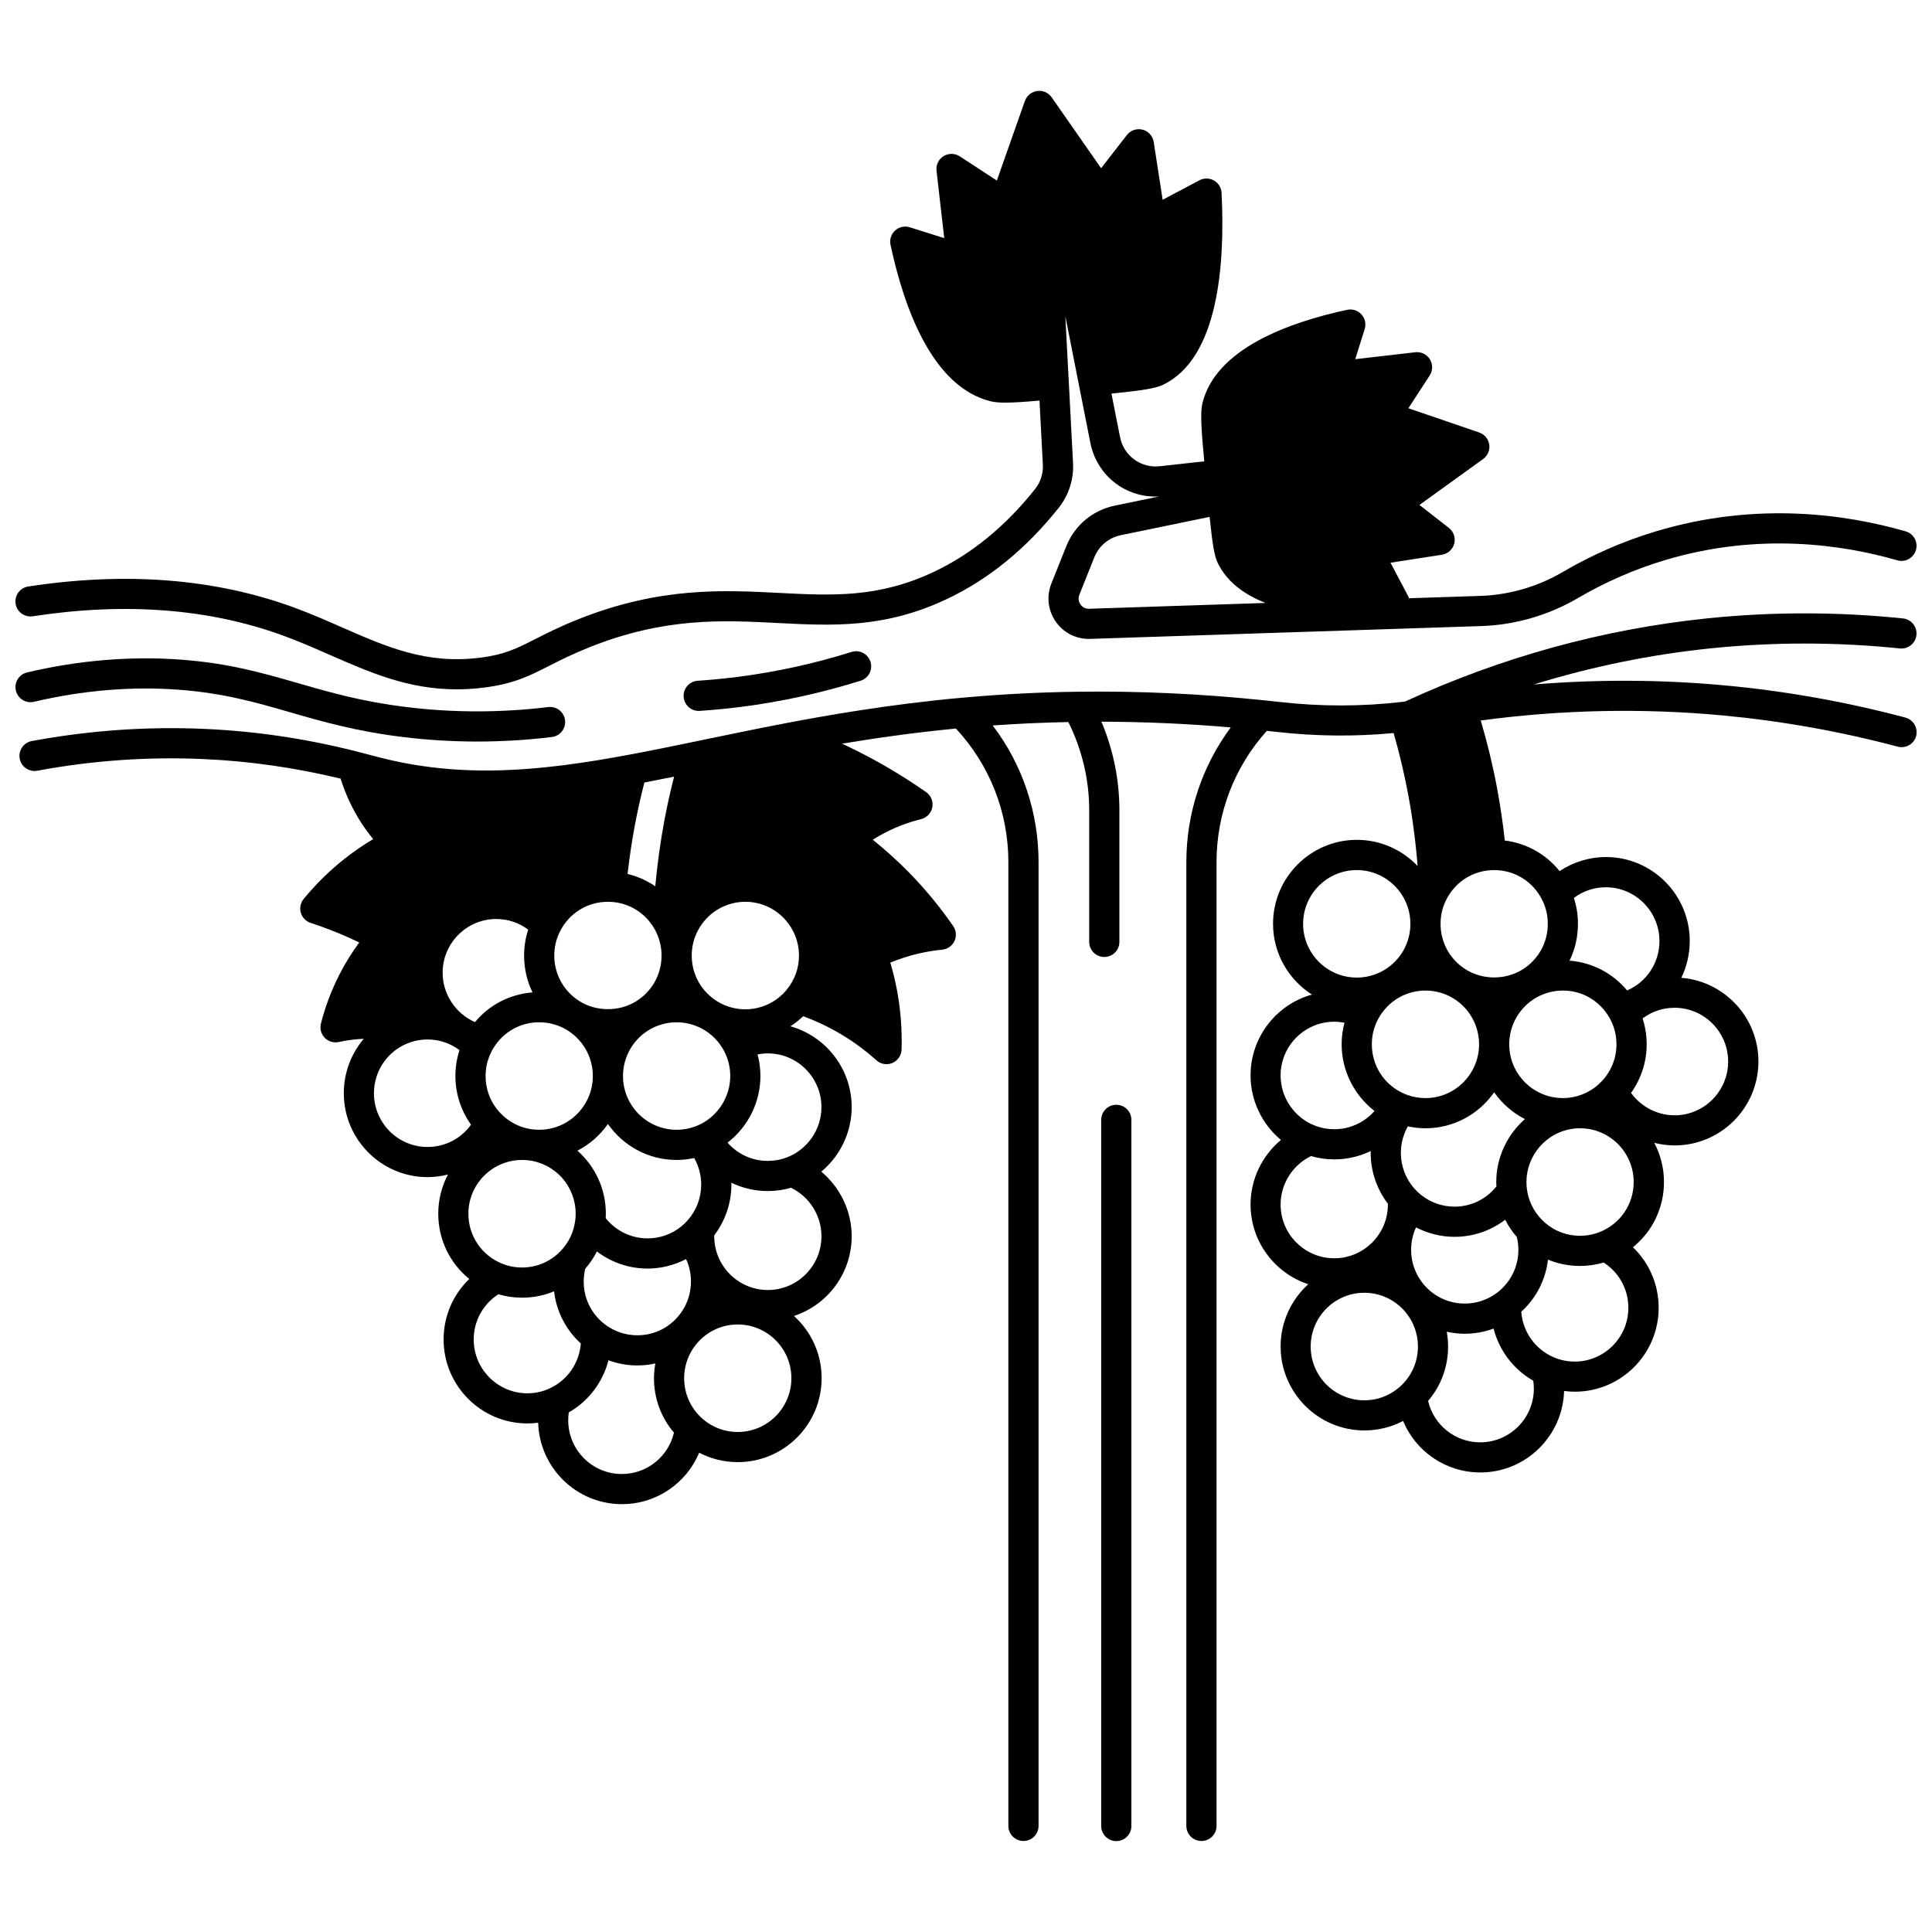 <?xml version="1.0" encoding="UTF-8"?>
<!-- Uploaded to: ICON Repo, www.svgrepo.com, Generator: ICON Repo Mixer Tools -->
<svg width="800px" height="800px" version="1.1" viewBox="144 144 512 512" xmlns="http://www.w3.org/2000/svg">
 <defs>
  <clipPath id="c">
   <path d="m148.09 168h503.81v159h-503.81z"/>
  </clipPath>
  <clipPath id="b">
   <path d="m149 306h502.9v326h-502.9z"/>
  </clipPath>
  <clipPath id="a">
   <path d="m148.09 318h145.91v23h-145.91z"/>
  </clipPath>
 </defs>
 <g clip-path="url(#c)">
  <path d="m152.7 307.32c24.371-3.746 46.633-2.051 66.16 5.055 4.363 1.586 8.523 3.414 12.551 5.18 10.645 4.672 20.785 9.125 33.617 9.125 2.262 0 4.602-0.141 7.047-0.438 7.992-0.977 12.188-3.106 17.5-5.809 2.887-1.465 6.16-3.129 10.75-4.953 19.922-7.91 35.066-7.129 49.707-6.379 14.586 0.746 28.367 1.461 44.855-6.328 11.074-5.219 21.062-13.359 29.684-24.199 2.68-3.367 4.027-7.602 3.793-11.918l-2.043-38.898 6.633 33.605c1.73 8.73 9.457 14.68 18.23 14.207l-11.789 2.434c-5.812 1.203-10.602 5.219-12.816 10.738l-3.961 9.918c-1.344 3.367-0.898 7.148 1.184 10.117 2.012 2.863 5.254 4.543 8.73 4.543 0.117 0 0.238-0.004 0.359-0.008l103.71-3.398c8.969-0.301 17.812-2.867 25.578-7.426 7.242-4.238 14.957-7.606 22.934-10.008 24.949-7.512 47.312-4.141 61.684 0.012 2.121 0.613 4.34-0.609 4.949-2.731 0.613-2.121-0.609-4.34-2.731-4.949-15.402-4.449-39.391-8.062-66.207 0.012-8.582 2.582-16.883 6.203-24.672 10.766-6.621 3.887-14.16 6.074-21.797 6.332l-18.98 0.621c-0.074-0.277-0.176-0.551-0.316-0.812l-1.312-2.484c-1.078-2.039-2.156-4.078-3.234-6.117 4.547-0.703 9.09-1.41 13.637-2.121 1.574-0.246 2.852-1.406 3.254-2.945 0.398-1.543-0.152-3.176-1.41-4.156l-7.809-6.094c5.137-3.703 10.273-7.406 15.414-11.113l1.465-1.055c0.16-0.117 0.309-0.242 0.449-0.379 0.031-0.027 0.055-0.062 0.086-0.094 0.129-0.133 0.246-0.273 0.355-0.422 0.039-0.055 0.074-0.105 0.113-0.164 0.098-0.148 0.188-0.305 0.262-0.469 0.02-0.043 0.047-0.082 0.062-0.125 0.086-0.199 0.156-0.41 0.211-0.621 0.016-0.059 0.023-0.121 0.035-0.18 0.035-0.168 0.059-0.34 0.07-0.512 0.004-0.066 0.012-0.129 0.012-0.195 0.004-0.223-0.004-0.445-0.035-0.668 0-0.008-0.004-0.016-0.004-0.023v-0.016c-0.004-0.02-0.012-0.039-0.016-0.059-0.035-0.203-0.09-0.402-0.156-0.598-0.023-0.07-0.051-0.141-0.078-0.207-0.062-0.152-0.133-0.297-0.207-0.438-0.031-0.062-0.062-0.125-0.098-0.184-0.105-0.172-0.227-0.332-0.355-0.484-0.066-0.078-0.137-0.145-0.207-0.219-0.082-0.082-0.164-0.16-0.254-0.234-0.082-0.07-0.16-0.137-0.25-0.199-0.102-0.074-0.215-0.141-0.324-0.203-0.133-0.078-0.27-0.148-0.414-0.207-0.098-0.043-0.191-0.09-0.293-0.125l-18.777-6.426c0.504-0.777 1.008-1.551 1.512-2.324l4.137-6.367c0.844-1.297 0.863-2.969 0.047-4.285s-2.32-2.043-3.859-1.867l-15.918 1.836c0.547-1.75 1.098-3.496 1.645-5.246l0.855-2.727c0.426-1.359 0.098-2.84-0.859-3.891s-2.398-1.512-3.793-1.215c-15.57 3.34-34.863 10.348-38.359 24.789-0.562 2.379-0.328 6.527 0.496 15.367l-11.805 1.301c-5.004 0.551-9.535-2.781-10.516-7.746l-2.273-11.504c8.57-0.887 11.715-1.398 13.703-2.356 14.551-7.023 16.449-31.527 15.48-50.844-0.066-1.367-0.828-2.602-2.019-3.277-1.188-0.676-2.641-0.699-3.848-0.059-3.25 1.723-6.504 3.441-9.75 5.164l-2.367-15.32c-0.246-1.578-1.406-2.859-2.949-3.258-1.547-0.398-3.184 0.16-4.16 1.422-2.277 2.938-4.555 5.867-6.832 8.797-1.75-2.508-3.496-5.016-5.246-7.527l-7.859-11.273c-0.113-0.16-0.234-0.309-0.367-0.449-0.031-0.035-0.07-0.062-0.102-0.098-0.125-0.121-0.254-0.238-0.391-0.344-0.059-0.047-0.121-0.09-0.184-0.133-0.125-0.086-0.258-0.164-0.395-0.234-0.062-0.031-0.121-0.066-0.188-0.098-0.191-0.086-0.387-0.16-0.59-0.215-0.062-0.016-0.125-0.027-0.188-0.039-0.156-0.035-0.316-0.062-0.48-0.078-0.074-0.008-0.148-0.012-0.223-0.016-0.223 0-0.418 0.004-0.613 0.023-0.027 0.004-0.055 0-0.082 0.004-0.008 0-0.012 0.004-0.02 0.004h-0.023c-0.219 0.031-0.434 0.082-0.641 0.148-0.062 0.02-0.121 0.043-0.184 0.066-0.16 0.059-0.312 0.125-0.461 0.199-0.059 0.031-0.113 0.059-0.172 0.09-0.191 0.109-0.371 0.23-0.543 0.371-0.016 0.016-0.031 0.031-0.051 0.047-0.152 0.129-0.293 0.27-0.422 0.422-0.043 0.047-0.078 0.098-0.121 0.148-0.105 0.133-0.199 0.27-0.289 0.414-0.031 0.051-0.062 0.098-0.09 0.148-0.102 0.188-0.191 0.379-0.266 0.582-0.004 0.012-0.008 0.027-0.016 0.039v0.004c-2.481 7.016-4.949 14.035-7.422 21.051-3.273-2.133-6.551-4.266-9.828-6.406-1.297-0.848-2.969-0.867-4.289-0.055-1.32 0.816-2.047 2.316-1.871 3.859l2.047 17.871-9.125-2.875c-1.355-0.43-2.84-0.105-3.894 0.855-1.055 0.957-1.52 2.402-1.219 3.797 3.606 16.848 11.145 37.723 26.602 41.473 0.949 0.23 2.16 0.344 3.789 0.344 2.16 0 5.066-0.191 9.09-0.543l0.891 16.938c0.129 2.363-0.605 4.68-2.066 6.512-7.852 9.871-16.879 17.254-26.836 21.945-14.676 6.93-26.891 6.301-41.035 5.574-14.773-0.762-31.523-1.625-53.07 6.934-4.934 1.961-8.379 3.711-11.422 5.258-4.969 2.523-8.254 4.191-14.848 4.996-14.148 1.73-24.496-2.812-36.477-8.07-4.141-1.816-8.426-3.699-13.027-5.371-20.805-7.566-44.391-9.395-70.109-5.441-2.184 0.336-3.68 2.379-3.344 4.559 0.34 2.164 2.375 3.664 4.562 3.324zm279.92-1.992c-1.312 0.055-2.031-0.781-2.281-1.141-0.254-0.359-0.789-1.328-0.301-2.559l3.957-9.91c1.215-3.023 3.836-5.223 7.016-5.883l23.547-4.859c0.766 7.383 1.254 10.328 2.133 12.164 2.402 5 6.973 8.395 12.676 10.652z"/>
 </g>
 <g clip-path="url(#b)">
  <path d="m648.93 334.16c-15.648-4.164-31.738-7.031-47.832-8.523-16.801-1.555-33.766-1.625-50.637-0.242 15.227-4.699 30.816-7.906 46.633-9.551 16.652-1.73 33.605-1.727 50.398 0 2.191 0.23 4.16-1.371 4.387-3.566 0.227-2.195-1.371-4.16-3.566-4.387-17.34-1.789-34.848-1.789-52.043 0-27.551 2.867-54.445 10.285-79.945 22.035-0.184 0.023-0.379 0.043-0.602 0.066-10.668 1.266-21.609 1.285-32.516 0.047-1.582-0.184-3.144-0.344-4.676-0.496-16.477-1.703-32.992-2.449-49.086-2.223-9.828 0.137-19.402 0.617-29.285 1.477l-1.648 0.148c-19.043 1.734-35.602 4.672-46.398 6.731-7.781 1.484-15.152 3.019-22.285 4.504l-2.422 0.504c-5.371 1.109-11.078 2.277-16.59 3.305-24.07 4.5-44.594 6.336-66.504 0.672l-1.152-0.305c-1.254-0.332-2.812-0.742-4.637-1.203-0.031-0.008-0.055-0.023-0.086-0.031-13.48-3.391-26.574-5.336-40.027-5.945-15.324-0.699-30.797 0.383-45.988 3.211-2.172 0.406-3.602 2.492-3.199 4.664 0.406 2.172 2.5 3.598 4.664 3.199 14.59-2.719 29.445-3.758 44.16-3.086 12.172 0.551 24.043 2.258 36.219 5.18 1.309 4.191 3.172 8.168 5.57 11.859 0.945 1.445 1.969 2.84 3.062 4.172-2.789 1.656-5.453 3.5-7.965 5.512-3.824 3.062-7.348 6.547-10.465 10.355-0.836 1.02-1.113 2.391-0.742 3.652 0.371 1.266 1.34 2.269 2.598 2.68 3.227 1.055 6.496 2.309 9.703 3.715 1.059 0.469 2.121 0.957 3.176 1.465-1.961 2.676-3.715 5.508-5.231 8.469-2.133 4.168-3.793 8.555-4.926 13.035-0.34 1.348 0.043 2.773 1.012 3.769 0.965 0.996 2.383 1.422 3.738 1.113 2.141-0.477 4.356-0.754 6.598-0.844-3.332 3.926-5.281 8.992-5.281 14.414 0 12.266 9.961 22.242 22.203 22.242 1.844 0 3.656-0.246 5.402-0.691-1.641 3.102-2.574 6.633-2.574 10.379 0 6.883 3.094 13.16 8.227 17.301-4.301 4.121-6.812 9.84-6.812 16.035 0 12.27 9.965 22.25 22.211 22.25 0.961 0 1.91-0.066 2.848-0.188 0.352 11.957 10.164 21.578 22.184 21.578 9.168 0 17.117-5.555 20.488-13.637 3.129 1.633 6.625 2.5 10.238 2.5 12.246 0 22.211-9.977 22.211-22.242 0-6.535-2.832-12.422-7.328-16.492 8.871-2.918 15.293-11.285 15.293-21.133 0-6.707-3.07-12.949-8.055-17.109 4.984-4.156 8.055-10.398 8.055-17.109 0-10.191-6.883-18.793-16.234-21.418 1.207-0.773 2.34-1.668 3.391-2.672 3.035 1.125 5.984 2.481 8.789 4.066 3.805 2.148 7.371 4.715 10.602 7.617 0.746 0.672 1.703 1.027 2.676 1.027 0.531 0 1.062-0.105 1.57-0.32 1.43-0.613 2.379-2 2.426-3.555 0.168-5.398-0.266-10.809-1.281-16.086-0.453-2.344-1.023-4.668-1.703-6.949 1.246-0.516 2.512-0.977 3.781-1.379 3.258-1.039 6.613-1.727 9.98-2.051 1.41-0.137 2.644-1.008 3.246-2.293 0.598-1.285 0.473-2.793-0.336-3.961-3.492-5.055-7.441-9.844-11.75-14.242-2.988-3.047-6.191-5.938-9.562-8.641 0.684-0.434 1.379-0.848 2.09-1.242 3.359-1.875 6.965-3.293 10.711-4.219 1.52-0.375 2.684-1.605 2.973-3.148 0.285-1.539-0.352-3.106-1.637-4.008-6.629-4.648-13.73-8.785-21.102-12.293-0.395-0.188-0.793-0.363-1.188-0.543 8.656-1.445 18.961-2.934 30.188-4.012 8.969 9.668 13.895 22.168 13.895 35.418v255.39c0 2.207 1.789 4 4 4 2.207 0 4-1.789 4-4v-255.39c0-13.246-4.273-25.844-12.148-36.234 6.699-0.48 13.324-0.773 20.039-0.906 3.613 7.234 5.531 15.25 5.531 23.344v34.918c0 2.207 1.789 4 4 4 2.207 0 4-1.789 4-4v-34.918c0-8.055-1.637-16.039-4.758-23.438 11.297 0.02 22.77 0.531 34.27 1.512-7.629 10.297-11.77 22.719-11.77 35.723v255.39c0 2.207 1.789 4 4 4 2.207 0 4-1.789 4-4v-255.39c0-12.961 4.742-25.258 13.332-34.809 0.863 0.09 1.723 0.176 2.602 0.277 10.406 1.18 20.836 1.27 30.996 0.301 1.512 5.258 2.812 10.688 3.848 16.203 1.164 6.25 2.004 12.633 2.512 19.051-4.051-4.273-9.77-6.949-16.102-6.949-12.246 0-22.211 9.977-22.211 22.242 0 7.879 4.117 14.809 10.305 18.762-9.367 2.613-16.262 11.227-16.262 21.426 0 6.707 3.07 12.945 8.051 17.102-4.981 4.156-8.051 10.395-8.051 17.102 0 9.848 6.426 18.215 15.293 21.133-4.496 4.074-7.328 9.957-7.328 16.492 0 12.27 9.965 22.254 22.211 22.254 3.613 0 7.106-0.871 10.242-2.508 3.371 8.086 11.32 13.645 20.488 13.645 12.02 0 21.832-9.625 22.184-21.59 0.941 0.121 1.891 0.188 2.856 0.188 12.242 0 22.203-9.977 22.203-22.242 0-6.191-2.516-11.918-6.816-16.039 5.137-4.137 8.227-10.414 8.227-17.297 0-3.746-0.934-7.277-2.574-10.379 1.75 0.445 3.562 0.691 5.402 0.691 12.242 0 22.203-9.977 22.203-22.242 0-11.676-9.02-21.273-20.441-22.176 1.434-2.957 2.238-6.266 2.238-9.754 0-12.27-9.965-22.254-22.211-22.254-4.387 0-8.668 1.332-12.285 3.734-3.586-4.488-8.75-7.394-14.512-8.109-0.52-4.668-1.195-9.281-2.027-13.75-1.145-6.129-2.613-12.18-4.352-18.059 21.246-2.863 42.75-3.324 63.988-1.355 15.648 1.453 31.297 4.242 46.512 8.289 2.137 0.566 4.324-0.703 4.891-2.836 0.535-2.117-0.734-4.309-2.871-4.875zm-362.04 109.24c-0.672 0-1.379-0.051-2.066-0.145-3.18-0.469-6.027-1.957-8.242-4.297-2.512-2.66-3.894-6.141-3.894-9.801 0-2.191 0.48-4.289 1.457-6.281 0.191-0.406 0.395-0.777 0.668-1.203 2.602-4.231 7.113-6.762 12.078-6.762 2.359 0 4.707 0.594 6.773 1.711 4.59 2.5 7.441 7.305 7.441 12.531 0 7.859-6.375 14.246-14.215 14.246zm30.633-53.105c1.176 2.117 1.797 4.516 1.797 6.934 0 5.043-2.578 9.609-6.891 12.219-4.402 2.652-10.254 2.648-14.641 0.004-4.32-2.613-6.898-7.18-6.898-12.223 0-2.191 0.48-4.289 1.438-6.238 2.402-4.938 7.301-8.008 12.777-8.008 0.223 0 0.438 0.008 0.652 0.016 4.941 0.223 9.344 2.953 11.766 7.297zm-47.645 24.574c-5.09-2.227-8.578-7.375-8.578-13.078 0-7.856 6.375-14.246 14.215-14.246 3.106 0 6.031 0.996 8.465 2.82-0.719 2.199-1.09 4.496-1.09 6.867 0 3.465 0.781 6.781 2.231 9.762-6.004 0.469-11.465 3.312-15.242 7.875zm50.188-53.445c-1.066 5.734-1.871 11.574-2.41 17.449-2.211-1.516-4.691-2.633-7.348-3.266 0.488-4.269 1.121-8.535 1.902-12.723 0.715-3.863 1.578-7.719 2.555-11.508 2.625-0.504 5.258-1.023 7.871-1.555-0.961 3.785-1.828 7.66-2.57 11.602zm-14.961 80.441c4.019 5.758 10.684 9.535 18.215 9.535 1.582 0 3.137-0.184 4.648-0.508 1.211 2.133 1.859 4.566 1.859 7.047 0 3.438-1.242 6.754-3.523 9.371-0.531 0.621-1.125 1.203-1.77 1.723-2.551 2.059-5.633 3.148-8.922 3.148-4.297 0-8.32-1.926-11.051-5.301l-0.047-0.055c0.02-0.387 0.039-0.773 0.039-1.184 0-6.641-2.894-12.613-7.531-16.703 3.234-1.668 6.008-4.106 8.082-7.074zm-0.758 53.129c-3.598-2.723-5.66-6.871-5.66-11.375 0-1.152 0.145-2.293 0.414-3.398 1.223-1.406 2.258-2.941 3.082-4.578 3.824 2.918 8.508 4.539 13.43 4.539 3.566 0 7.066-0.883 10.207-2.508 0.848 1.84 1.289 3.852 1.289 5.945 0 3.598-1.34 7.035-3.777 9.676-2.719 2.945-6.422 4.57-10.426 4.57-3.121-0.004-6.078-0.996-8.559-2.871zm25.121-52.996c-0.469 0.227-0.84 0.383-1.242 0.527-1.562 0.582-3.215 0.879-4.91 0.879-7.84 0-14.215-6.391-14.215-14.246 0-5.231 2.852-10.031 7.43-12.523 2.082-1.125 4.43-1.719 6.785-1.719 2.359 0 4.699 0.594 6.762 1.711 2.57 1.402 4.621 3.523 5.93 6.129 0 0.004 0.004 0.004 0.004 0.008 1.004 1.988 1.512 4.141 1.512 6.394 0 5.445-3.16 10.488-8.055 12.84zm4.734-32.555c-4.312-2.609-6.887-7.176-6.887-12.211 0-7.856 6.371-14.246 14.203-14.246 7.84 0 14.215 6.391 14.215 14.246 0 3.293-1.09 6.383-3.156 8.938-2.715 3.371-6.746 5.305-11.059 5.305-2.59 0-5.121-0.699-7.316-2.031zm-91.105 24.273c0-6.164 3.918-11.598 9.762-13.531 1.418-0.473 2.914-0.715 4.441-0.715 3.109 0 6.039 1 8.473 2.828-0.715 2.199-1.086 4.492-1.086 6.859 0 4.672 1.465 9.141 4.137 12.891-2.637 3.691-6.867 5.91-11.527 5.91-7.824 0.004-14.199-6.387-14.199-14.242zm39.246 17.684c0.492 0 0.984 0.023 1.461 0.07 7.269 0.75 12.754 6.84 12.754 14.176 0 0.68-0.039 1.285-0.125 1.848-0.008 0.051-0.016 0.102-0.02 0.152-0.406 2.969-1.727 5.688-3.824 7.871-2.703 2.828-6.344 4.383-10.246 4.383-1.797 0-3.543-0.332-5.199-0.992-5.477-2.164-9.016-7.371-9.016-13.266 0-7.852 6.375-14.242 14.215-14.242zm-12.805 47.582c0-4.926 2.477-9.387 6.547-11.988 2.019 0.598 4.117 0.902 6.258 0.902 2.973 0 5.84-0.582 8.496-1.68 0.613 5.328 3.106 10.184 7.082 13.812-0.379 5.191-3.578 9.812-8.371 11.969-1.816 0.824-3.769 1.242-5.797 1.242-7.84-0.004-14.215-6.398-14.215-14.258zm39.246 35.645c-7.832 0-14.203-6.391-14.203-14.246 0-0.707 0.055-1.398 0.152-2.078 5.262-3.004 9.035-8.023 10.516-13.816 2.426 0.895 5 1.371 7.656 1.371 1.613 0 3.211-0.184 4.766-0.527-0.227 1.281-0.359 2.586-0.359 3.914 0 5.359 1.867 10.402 5.297 14.418-1.488 6.359-7.148 10.965-13.824 10.965zm30.727-11.137c-3.691 0-7.188-1.414-9.848-3.977-2.809-2.711-4.356-6.359-4.356-10.27 0-3.805 1.477-7.379 4.16-10.07 2.684-2.691 6.25-4.172 10.043-4.172 7.84 0 14.215 6.391 14.215 14.246 0 7.852-6.375 14.242-14.215 14.242zm7.969-37.625c-7.832 0-14.203-6.391-14.203-14.246 0-0.086 0.004-0.164 0.004-0.246 2.93-3.852 4.543-8.562 4.543-13.438 0-0.172-0.02-0.34-0.023-0.508 2.957 1.43 6.246 2.219 9.68 2.219 2.102 0 4.16-0.301 6.144-0.875 4.875 2.356 8.07 7.363 8.07 12.848-0.004 7.856-6.379 14.246-14.215 14.246zm14.211-48.461c0 5.926-3.723 11.293-9.266 13.359-1.57 0.59-3.234 0.887-4.945 0.887-4.168 0-8.012-1.797-10.672-4.836 5.398-4.16 8.711-10.691 8.711-17.652 0-1.934-0.262-3.859-0.758-5.723 0.887-0.172 1.793-0.277 2.715-0.277 7.84-0.004 14.215 6.387 14.215 14.242zm147.37-23.039c0.004-0.004 0.004-0.004 0.004-0.008 1.293-2.578 3.398-4.758 5.918-6.137 2.07-1.121 4.414-1.715 6.781-1.715 2.359 0 4.703 0.594 6.766 1.715 4.586 2.496 7.438 7.297 7.438 12.531 0 7.859-6.371 14.254-14.203 14.254-1.691 0-3.352-0.297-4.926-0.879-0.461-0.172-0.859-0.336-1.23-0.52-4.969-2.398-8.059-7.324-8.059-12.852 0-2.254 0.508-4.402 1.512-6.391zm8.902 60.844c0-2.062 0.453-4.094 1.297-5.941 3.129 1.621 6.629 2.504 10.199 2.504 4.926 0 9.609-1.613 13.434-4.531 0.824 1.637 1.855 3.168 3.078 4.57 0.27 1.117 0.414 2.254 0.414 3.398 0 4.504-2.066 8.656-5.656 11.383-2.484 1.875-5.445 2.863-8.559 2.863-3.793 0-7.359-1.48-10.039-4.156-2.688-2.703-4.168-6.289-4.168-10.09zm22.562-17.961c0 0.395 0.02 0.781 0.039 1.168l-0.07 0.086c-2.707 3.352-6.731 5.273-11.035 5.273-3.25 0-6.414-1.117-8.926-3.16-0.652-0.527-1.254-1.105-1.797-1.734-2.254-2.586-3.492-5.906-3.492-9.348 0-2.481 0.648-4.906 1.855-7.039 1.527 0.328 3.082 0.512 4.66 0.512 7.527 0 14.191-3.777 18.207-9.539 2.086 2.988 4.883 5.438 8.145 7.106-4.652 4.113-7.586 10.117-7.586 16.676zm31.859-36.496c0 3.652-1.387 7.133-3.91 9.805-2.324 2.473-5.469 4.023-8.832 4.371-0.469 0.047-0.961 0.07-1.465 0.07-7.84 0-14.215-6.391-14.215-14.246 0-5.242 2.863-10.051 7.473-12.547 2.055-1.109 4.387-1.699 6.746-1.699 4.957 0 9.473 2.527 12.125 6.84 0.223 0.348 0.43 0.719 0.648 1.18 0.949 1.938 1.43 4.035 1.43 6.227zm-68.832-46.172c7.84 0 14.215 6.391 14.215 14.246 0 5.043-2.578 9.609-6.891 12.219-2.203 1.324-4.734 2.023-7.324 2.023-7.84 0-14.215-6.391-14.215-14.246 0-7.852 6.375-14.242 14.215-14.242zm-5.961 40.184c0.922 0 1.824 0.105 2.707 0.273-0.492 1.848-0.75 3.758-0.75 5.715 0 6.965 3.32 13.504 8.711 17.664-2.66 3.043-6.504 4.84-10.672 4.84-1.707 0-3.371-0.301-4.953-0.891-5.539-2.062-9.262-7.43-9.262-13.355 0.004-7.856 6.383-14.246 14.219-14.246zm-14.215 48.449c0-5.488 3.195-10.492 8.066-12.84 1.988 0.574 4.047 0.875 6.148 0.875 3.434 0 6.723-0.789 9.68-2.219-0.004 0.164-0.023 0.332-0.023 0.496 0 4.887 1.617 9.605 4.547 13.453 0 0.074 0.012 0.16 0.012 0.234 0 7.856-6.375 14.246-14.215 14.246-7.836 0-14.215-6.391-14.215-14.246zm7.969 37.629c0-7.856 6.375-14.246 14.215-14.246 3.945 0 7.746 1.664 10.426 4.566 2.438 2.648 3.781 6.086 3.781 9.676 0 3.91-1.547 7.559-4.352 10.266-2.672 2.574-6.168 3.988-9.852 3.988-7.844 0.004-14.219-6.391-14.219-14.25zm44.941 25.391c-6.676 0-12.336-4.609-13.824-10.969 3.426-4.016 5.297-9.059 5.297-14.422 0-1.324-0.125-2.633-0.355-3.914 1.551 0.336 3.141 0.527 4.762 0.527 2.652 0 5.227-0.477 7.652-1.367 1.484 5.793 5.258 10.816 10.516 13.816 0.098 0.68 0.152 1.375 0.152 2.078 0.008 7.856-6.367 14.25-14.199 14.25zm25.039-21.402c-2.035 0-3.988-0.418-5.816-1.246-4.781-2.148-7.981-6.769-8.359-11.957 3.977-3.633 6.469-8.492 7.082-13.816 2.652 1.098 5.523 1.676 8.496 1.676 2.144 0 4.242-0.309 6.254-0.902 4.074 2.613 6.551 7.074 6.551 11.996 0 7.859-6.375 14.25-14.207 14.25zm6.59-34.324c-1.645 0.652-3.391 0.984-5.188 0.984-3.91 0-7.547-1.555-10.25-4.387-2.109-2.195-3.434-4.945-3.832-7.977-0.082-0.59-0.121-1.223-0.121-1.883 0-7.019 5.211-13.078 12.121-14.094 0.711-0.102 1.414-0.148 2.082-0.148 7.84 0 14.215 6.391 14.215 14.246 0 5.894-3.539 11.098-9.027 13.258zm34.059-45.188c0 7.856-6.371 14.246-14.203 14.246-4.582 0-8.883-2.269-11.527-5.93 2.672-3.75 4.141-8.219 4.141-12.883 0-2.371-0.371-4.672-1.082-6.859 2.434-1.828 5.363-2.824 8.473-2.824 7.824-0.004 14.199 6.391 14.199 14.25zm-18.203-31.926c0 5.805-3.426 10.875-8.578 13.082-3.812-4.586-9.258-7.422-15.246-7.891 1.449-2.981 2.231-6.297 2.231-9.762 0-2.367-0.371-4.668-1.086-6.867 2.434-1.824 5.359-2.82 8.465-2.82 7.836 0 14.215 6.398 14.215 14.258zm-31.023-10.797c0.949 1.941 1.434 4.035 1.434 6.231 0 5.023-2.562 9.582-6.852 12.188-4.43 2.688-10.281 2.688-14.68 0.023-4.312-2.609-6.887-7.176-6.887-12.211 0-2.465 0.602-4.789 1.797-6.926 2.414-4.352 6.809-7.082 11.742-7.301 0.223-0.008 0.441-0.016 0.664-0.016 5.477-0.004 10.375 3.062 12.781 8.012z"/>
 </g>
 <g clip-path="url(#a)">
  <path d="m153.01 329.98c12.938-3.039 25.809-4.121 38.262-3.203 11.98 0.891 20.512 3.356 29.543 5.965 8.574 2.477 17.441 5.039 29.934 6.574 6.519 0.797 13.102 1.199 19.703 1.199 6.598 0 13.215-0.398 19.801-1.199 2.191-0.266 3.754-2.258 3.488-4.449s-2.262-3.762-4.449-3.488c-12.535 1.52-25.172 1.52-37.566 0-11.859-1.453-20.414-3.926-28.684-6.316-9.445-2.727-18.363-5.309-31.176-6.258-13.27-0.973-26.957 0.168-40.684 3.394-2.148 0.504-3.481 2.656-2.977 4.809 0.504 2.144 2.648 3.477 4.805 2.973z"/>
 </g>
 <path d="m439.83 436.78c-2.207 0-4 1.789-4 4v187.13c0 2.207 1.789 4 4 4 2.207 0 4-1.789 4-4v-187.13c0-2.211-1.793-4-4-4z"/>
 <path d="m369.68 316.77c-9.871 3.094-20.07 5.328-30.309 6.633-3.551 0.441-7.074 0.781-10.477 1.008-2.203 0.145-3.871 2.051-3.723 4.254 0.141 2.113 1.898 3.734 3.984 3.734 0.09 0 0.18-0.004 0.27-0.008 3.555-0.234 7.234-0.59 10.945-1.055 10.719-1.371 21.383-3.703 31.699-6.938 2.106-0.66 3.281-2.902 2.617-5.012-0.656-2.106-2.906-3.277-5.008-2.617z"/>
</svg>